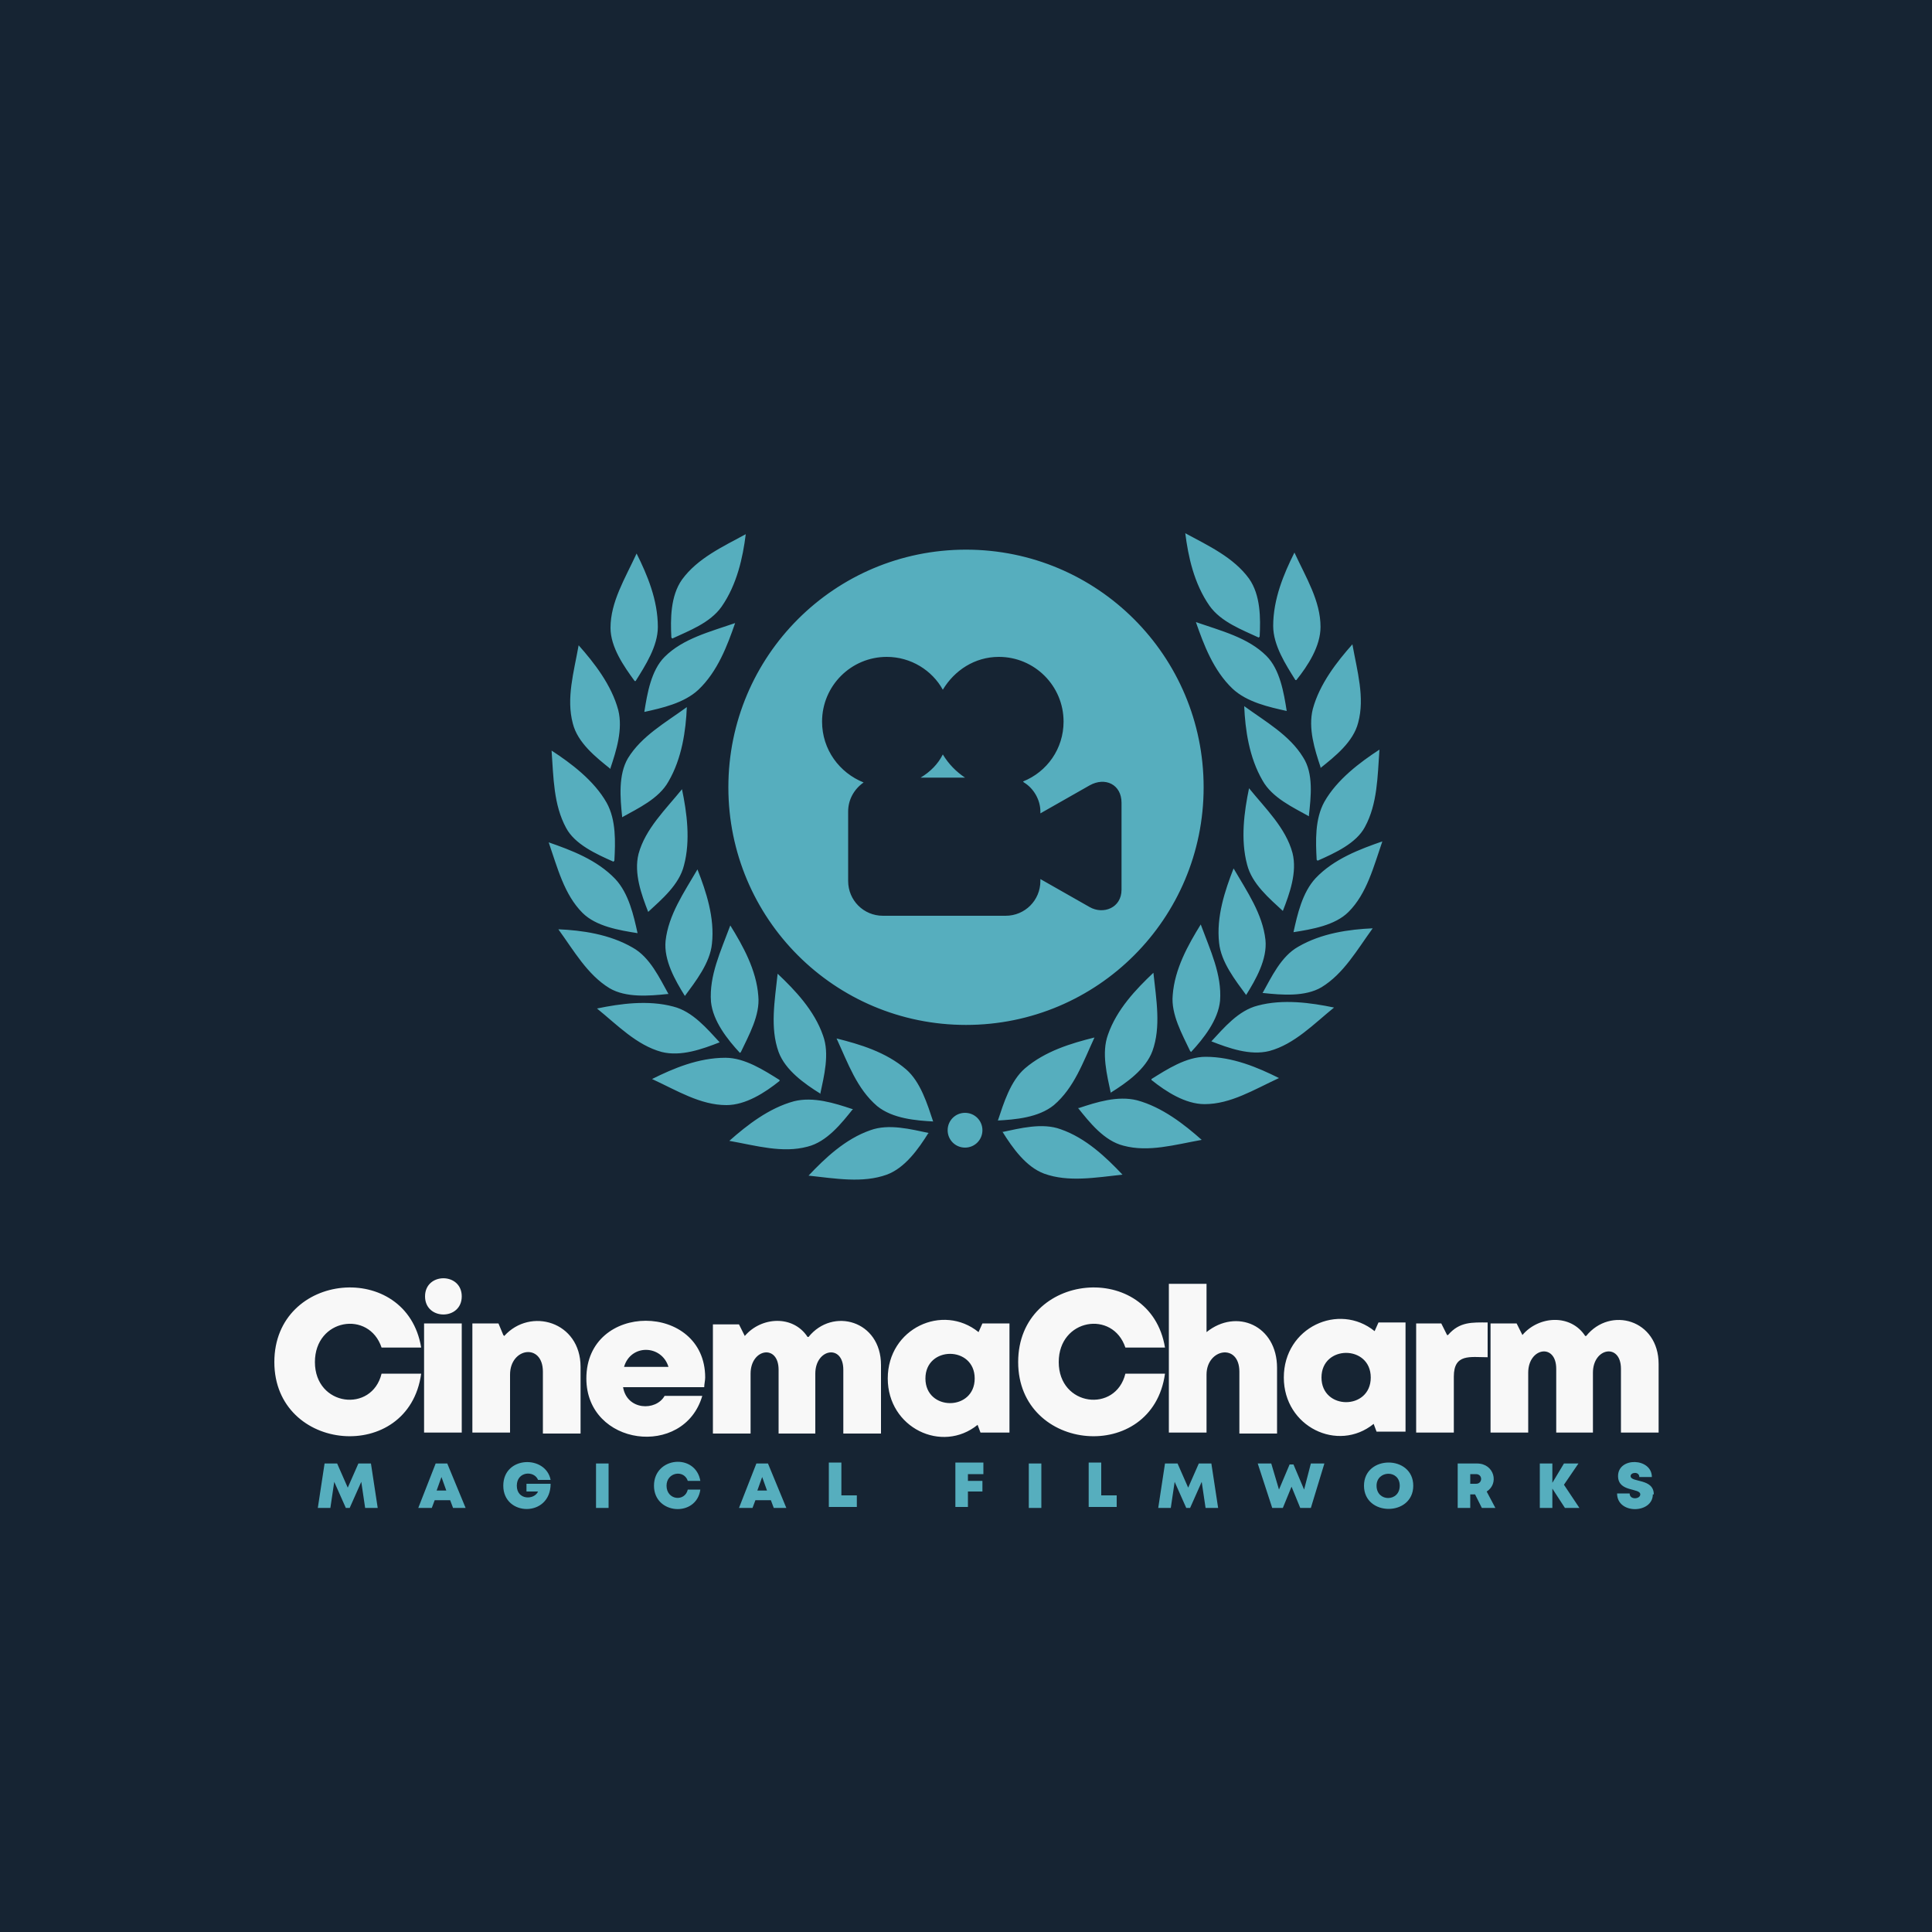 <?xml version="1.0" encoding="UTF-8"?>
<!DOCTYPE svg PUBLIC "-//W3C//DTD SVG 1.1//EN" "http://www.w3.org/Graphics/SVG/1.1/DTD/svg11.dtd">
<!-- Creator: CorelDRAW 2023 -->
<svg xmlns="http://www.w3.org/2000/svg" xml:space="preserve" width="2000px" height="2000px" version="1.1" style="shape-rendering:geometricPrecision; text-rendering:geometricPrecision; image-rendering:optimizeQuality; fill-rule:evenodd; clip-rule:evenodd"
viewBox="0 0 2000 2000"
 xmlns:xlink="http://www.w3.org/1999/xlink"
 xmlns:xodm="http://www.corel.com/coreldraw/odm/2003">
 <defs>
  <style type="text/css">
   <![CDATA[
    .fil0 {fill:#162433}
    .fil1 {fill:#56AEBE}
    .fil3 {fill:#56AEBE;fill-rule:nonzero}
    .fil2 {fill:#F8F8F8;fill-rule:nonzero}
   ]]>
  </style>
 </defs>
 <g id="Layer_x0020_1">
  <polygon class="fil0" points="0,0 2000,0 2000,2000 0,2000 "/>
  <path class="fil1" d="M1342 704c12,-15 25,-35 25,-55 0,-27 -15,-51 -27,-77 -11,22 -22,48 -22,76 0,20 13,40 23,56zm-10 32c-3,-19 -7,-43 -21,-57 -19,-19 -47,-26 -73,-35 8,23 18,50 38,69 15,14 38,19 56,23zm23 108c2,-19 5,-43 -6,-60 -14,-23 -39,-37 -61,-53 1,24 5,53 19,77 10,18 32,28 48,37zm12 -49c15,-12 34,-27 39,-47 7,-26 -1,-53 -6,-81 -16,18 -34,41 -41,67 -5,20 2,42 8,60zm-39 148c7,-18 15,-40 10,-60 -7,-26 -28,-46 -45,-67 -5,24 -9,53 -2,79 5,20 23,35 37,48zm36 -52c18,-8 40,-18 49,-35 13,-24 13,-52 15,-80 -20,13 -44,31 -57,54 -10,18 -9,41 -8,60zm-60 -232c1,-19 1,-43 -11,-60 -16,-22 -42,-34 -66,-47 3,24 9,52 25,75 12,17 34,25 51,33zm35 306c19,-3 43,-7 57,-21 19,-19 26,-47 35,-73 -23,8 -50,18 -69,38 -14,15 -19,38 -23,56zm-49 65c10,-16 22,-37 20,-57 -3,-27 -19,-50 -33,-74 -9,23 -18,50 -15,77 2,20 17,39 28,54zm18 -2c19,2 43,4 60,-6 23,-14 37,-39 53,-61 -24,1 -53,5 -77,19 -18,10 -28,32 -37,48zm-54 50c18,7 40,15 60,10 26,-7 46,-28 67,-45 -24,-5 -53,-9 -79,-2 -20,5 -35,23 -48,37zm-62 40c15,12 35,25 55,25 27,0 51,-15 77,-27 -22,-11 -48,-22 -76,-22 -20,0 -40,13 -56,23zm-76 29c12,15 27,34 47,39 26,7 53,-1 81,-6 -18,-16 -41,-34 -67,-41 -20,-5 -42,2 -60,8zm-78 25c10,16 24,36 43,43 25,9 53,4 81,1 -17,-18 -38,-38 -64,-47 -19,-7 -42,-1 -61,3zm195 -83c13,-14 28,-33 30,-53 2,-27 -10,-52 -20,-79 -13,21 -27,46 -29,73 -2,20 10,41 18,58zm-83 42c16,-10 36,-24 43,-43 9,-25 4,-53 1,-81 -18,17 -38,38 -47,64 -7,19 -1,42 3,61zm-118 29c19,-1 43,-3 59,-16 21,-18 30,-44 42,-70 -24,6 -51,14 -72,32 -15,13 -22,36 -28,54zm-33 -8c10,0 18,8 18,18 0,10 -8,18 -18,18 -10,0 -18,-8 -18,-18 0,-10 8,-18 18,-18zm-342 -447c-11,-15 -25,-35 -25,-55 0,-27 15,-51 27,-77 11,22 22,48 22,76 0,20 -13,40 -23,56zm10 32c3,-19 7,-43 21,-57 19,-19 47,-26 73,-35 -8,23 -18,50 -38,69 -15,14 -38,19 -56,23zm-23 108c-2,-19 -4,-43 6,-60 14,-23 39,-37 61,-53 -1,24 -5,53 -19,77 -10,18 -32,28 -48,37zm-12 -49c-15,-12 -34,-27 -39,-47 -7,-26 1,-53 6,-81 16,18 34,41 41,67 5,20 -2,42 -8,60zm39 148c-7,-18 -15,-40 -10,-60 7,-26 28,-46 45,-67 5,24 9,53 2,79 -5,20 -23,35 -37,48zm-36 -52c-18,-8 -40,-18 -49,-35 -13,-24 -13,-52 -15,-80 20,13 44,31 57,54 10,18 9,41 8,60zm60 -232c-1,-19 -1,-43 11,-60 16,-22 42,-34 66,-47 -3,24 -9,52 -25,75 -12,17 -34,25 -51,33zm-35 306c-19,-3 -43,-7 -57,-21 -19,-19 -26,-47 -35,-73 23,8 50,18 69,38 14,15 19,38 23,56zm49 65c-10,-16 -22,-37 -20,-57 3,-27 19,-50 33,-74 9,23 18,50 15,77 -2,20 -17,39 -28,54zm-18 -2c-19,2 -43,4 -60,-6 -23,-14 -37,-39 -53,-61 24,1 53,5 77,19 18,10 28,32 37,48zm54 50c-18,7 -40,15 -60,10 -26,-7 -46,-28 -67,-45 24,-5 53,-9 79,-2 20,5 35,23 48,37zm62 40c-15,12 -35,25 -55,25 -27,0 -51,-15 -77,-27 22,-11 48,-22 76,-22 20,0 40,13 56,23zm76 29c-12,15 -27,34 -47,39 -26,7 -53,-1 -81,-6 18,-16 41,-34 67,-41 20,-5 42,2 60,8zm78 25c-10,16 -24,36 -43,43 -25,9 -53,4 -81,1 17,-18 38,-38 64,-47 19,-7 42,-1 61,3zm-195 -83c-13,-14 -28,-33 -30,-53 -2,-27 10,-52 20,-79 13,21 27,46 29,73 2,20 -10,41 -18,58zm83 42c-16,-10 -36,-24 -43,-43 -9,-25 -4,-53 -1,-81 18,17 38,38 47,64 7,19 1,42 -3,61zm118 29c-19,-1 -43,-3 -59,-16 -21,-18 -30,-44 -42,-70 24,6 51,14 72,32 15,13 22,36 28,54zm93 -351c10,6 17,18 17,30l0 2 51 -29c16,-9 33,-1 33,18l0 90c0,19 -19,26 -33,18l-51 -29 0 2c0,20 -16,36 -36,36l-127 0c-20,0 -36,-16 -36,-36l0 -72c0,-12 6,-23 16,-30 -25,-10 -43,-34 -43,-63 0,-37 30,-67 67,-67 25,0 47,14 58,34 12,-20 33,-34 58,-34 37,0 67,30 67,67 0,28 -17,52 -42,62zm-106 -5l45 0c-9,-6 -17,-14 -23,-24 -5,10 -13,18 -23,24zm46 -236c136,0 246,110 246,246 0,136 -110,246 -246,246 -136,0 -246,-110 -246,-246 0,-136 110,-246 246,-246z"/>
  <path class="fil2" d="M1641 1383c-15,-23 -48,-21 -65,-1l-6 -12 -27 0 0 113 39 0 0 -62c0,-26 29,-31 29,-4l0 66 38 0 0 -62c0,-26 29,-31 29,-4l0 66 39 0 0 -71c0,-46 -50,-60 -75,-29zm-143 -1l-6 -12 -26 0 0 113 39 0 0 -58c0,-24 17,-20 35,-20l0 -36c-16,0 -29,-1 -41,13zm-71 -13l-4 9c-37,-30 -94,-4 -94,48 0,51 56,78 93,48l3 8 30 0 0 -113 -29 0zm-59 57c0,-34 51,-34 51,0 0,34 -51,34 -51,0zm-119 -49l0 -48 -39 0 0 154 39 0 0 -60c0,-27 34,-33 34,-3l0 64 39 0 0 -68c0,-44 -42,-62 -73,-37zm-43 45l-41 0c-10,41 -69,34 -69,-12 0,-45 56,-54 69,-15l41 0c-15,-91 -152,-79 -152,15 0,94 139,106 152,12zm-189 -52l-4 9c-37,-30 -94,-4 -94,48 0,51 56,78 93,48l3 8 30 0 0 -113 -29 0zm-59 57c0,-34 51,-34 51,0 0,34 -51,34 -51,0zm-122 -43c-15,-23 -48,-21 -65,-1l-6 -12 -27 0 0 113 39 0 0 -62c0,-26 29,-31 29,-4l0 66 38 0 0 -62c0,-26 29,-31 29,-4l0 66 39 0 0 -71c0,-46 -50,-60 -75,-29zm-106 42c0,-78 -123,-79 -123,1 0,70 101,83 120,18l-39 0c-9,16 -39,15 -43,-9l84 0c0,-3 1,-7 1,-10zm-38 -11l-46 0c7,-24 39,-23 46,0zm-171 -33l-5 -12 -27 0 0 113 39 0 0 -60c0,-28 34,-33 34,-3l0 64 39 0 0 -69c0,-47 -52,-62 -79,-32zm-82 101l39 0 0 -113 -39 0 0 113zm39 -141c0,25 -38,25 -38,0 0,-25 38,-25 38,0zm-42 80l-41 0c-10,41 -69,34 -69,-12 0,-45 56,-54 69,-15l41 0c-15,-91 -152,-79 -152,15 0,94 139,106 152,12z"/>
  <path class="fil3" d="M391 1561l-7 -46 -13 0 -11 25 -11 -25 -13 0 -7 46 13 0 4 -27 12 27 4 0 12 -27 4 27 13 0zm77 0l14 0 -19 -46 -12 0 -18 46 14 0 3 -8 16 0 3 8zm-6 -18l-10 0 5 -14 5 14zm83 -7l0 8 12 0c-4,9 -22,9 -22,-6 0,-15 18,-16 22,-6l13 0c-5,-26 -49,-25 -49,6 0,32 49,33 49,-2l-25 0zm72 25l13 0 0 -46 -13 0 0 46zm108 -19l-13 0c-3,13 -22,11 -22,-4 0,-14 18,-17 22,-5l13 0c-5,-29 -48,-25 -48,5 0,30 44,33 48,4zm75 19l14 0 -19 -46 -12 0 -18 46 14 0 3 -8 16 0 3 8zm-6 -18l-10 0 5 -14 5 14zm77 6l0 -35 -13 0 0 46 29 0 0 -12 -16 0zm147 -23l0 -12 -29 0 0 46 13 0 0 -16 15 0 0 -11 -15 0 0 -7 17 0zm47 35l13 0 0 -46 -13 0 0 46zm75 -12l0 -35 -13 0 0 46 29 0 0 -12 -16 0zm121 12l-7 -46 -13 0 -11 25 -11 -25 -13 0 -7 46 13 0 4 -27 12 27 4 0 12 -27 4 27 13 0zm96 -46l-7 27 -11 -26 -4 0 -11 26 -8 -27 -14 0 15 46 11 0 9 -22 9 22 11 0 14 -46 -14 0zm106 23c0,-32 -51,-32 -51,0 0,32 51,32 51,0zm-38 0c0,-16 24,-17 24,0 0,17 -24,17 -24,0zm109 23l14 0 -9 -17c13,-8 8,-29 -10,-29l-20 0 0 46 13 0 0 -14 5 0 7 14zm-12 -35l6 0c7,0 7,10 0,10l-6 0 0 -10zm113 35l-16 -24 15 -22 -15 0 -12 20 0 -20 -13 0 0 46 13 0 0 -20 13 20 15 0zm77 -14c0,-17 -24,-12 -24,-19 0,-4 9,-5 9,1l13 0c0,-20 -35,-21 -35,-1 0,17 23,12 23,19 0,5 -11,6 -11,-1l-13 0c0,22 37,21 37,1z"/>
 </g>
</svg>
